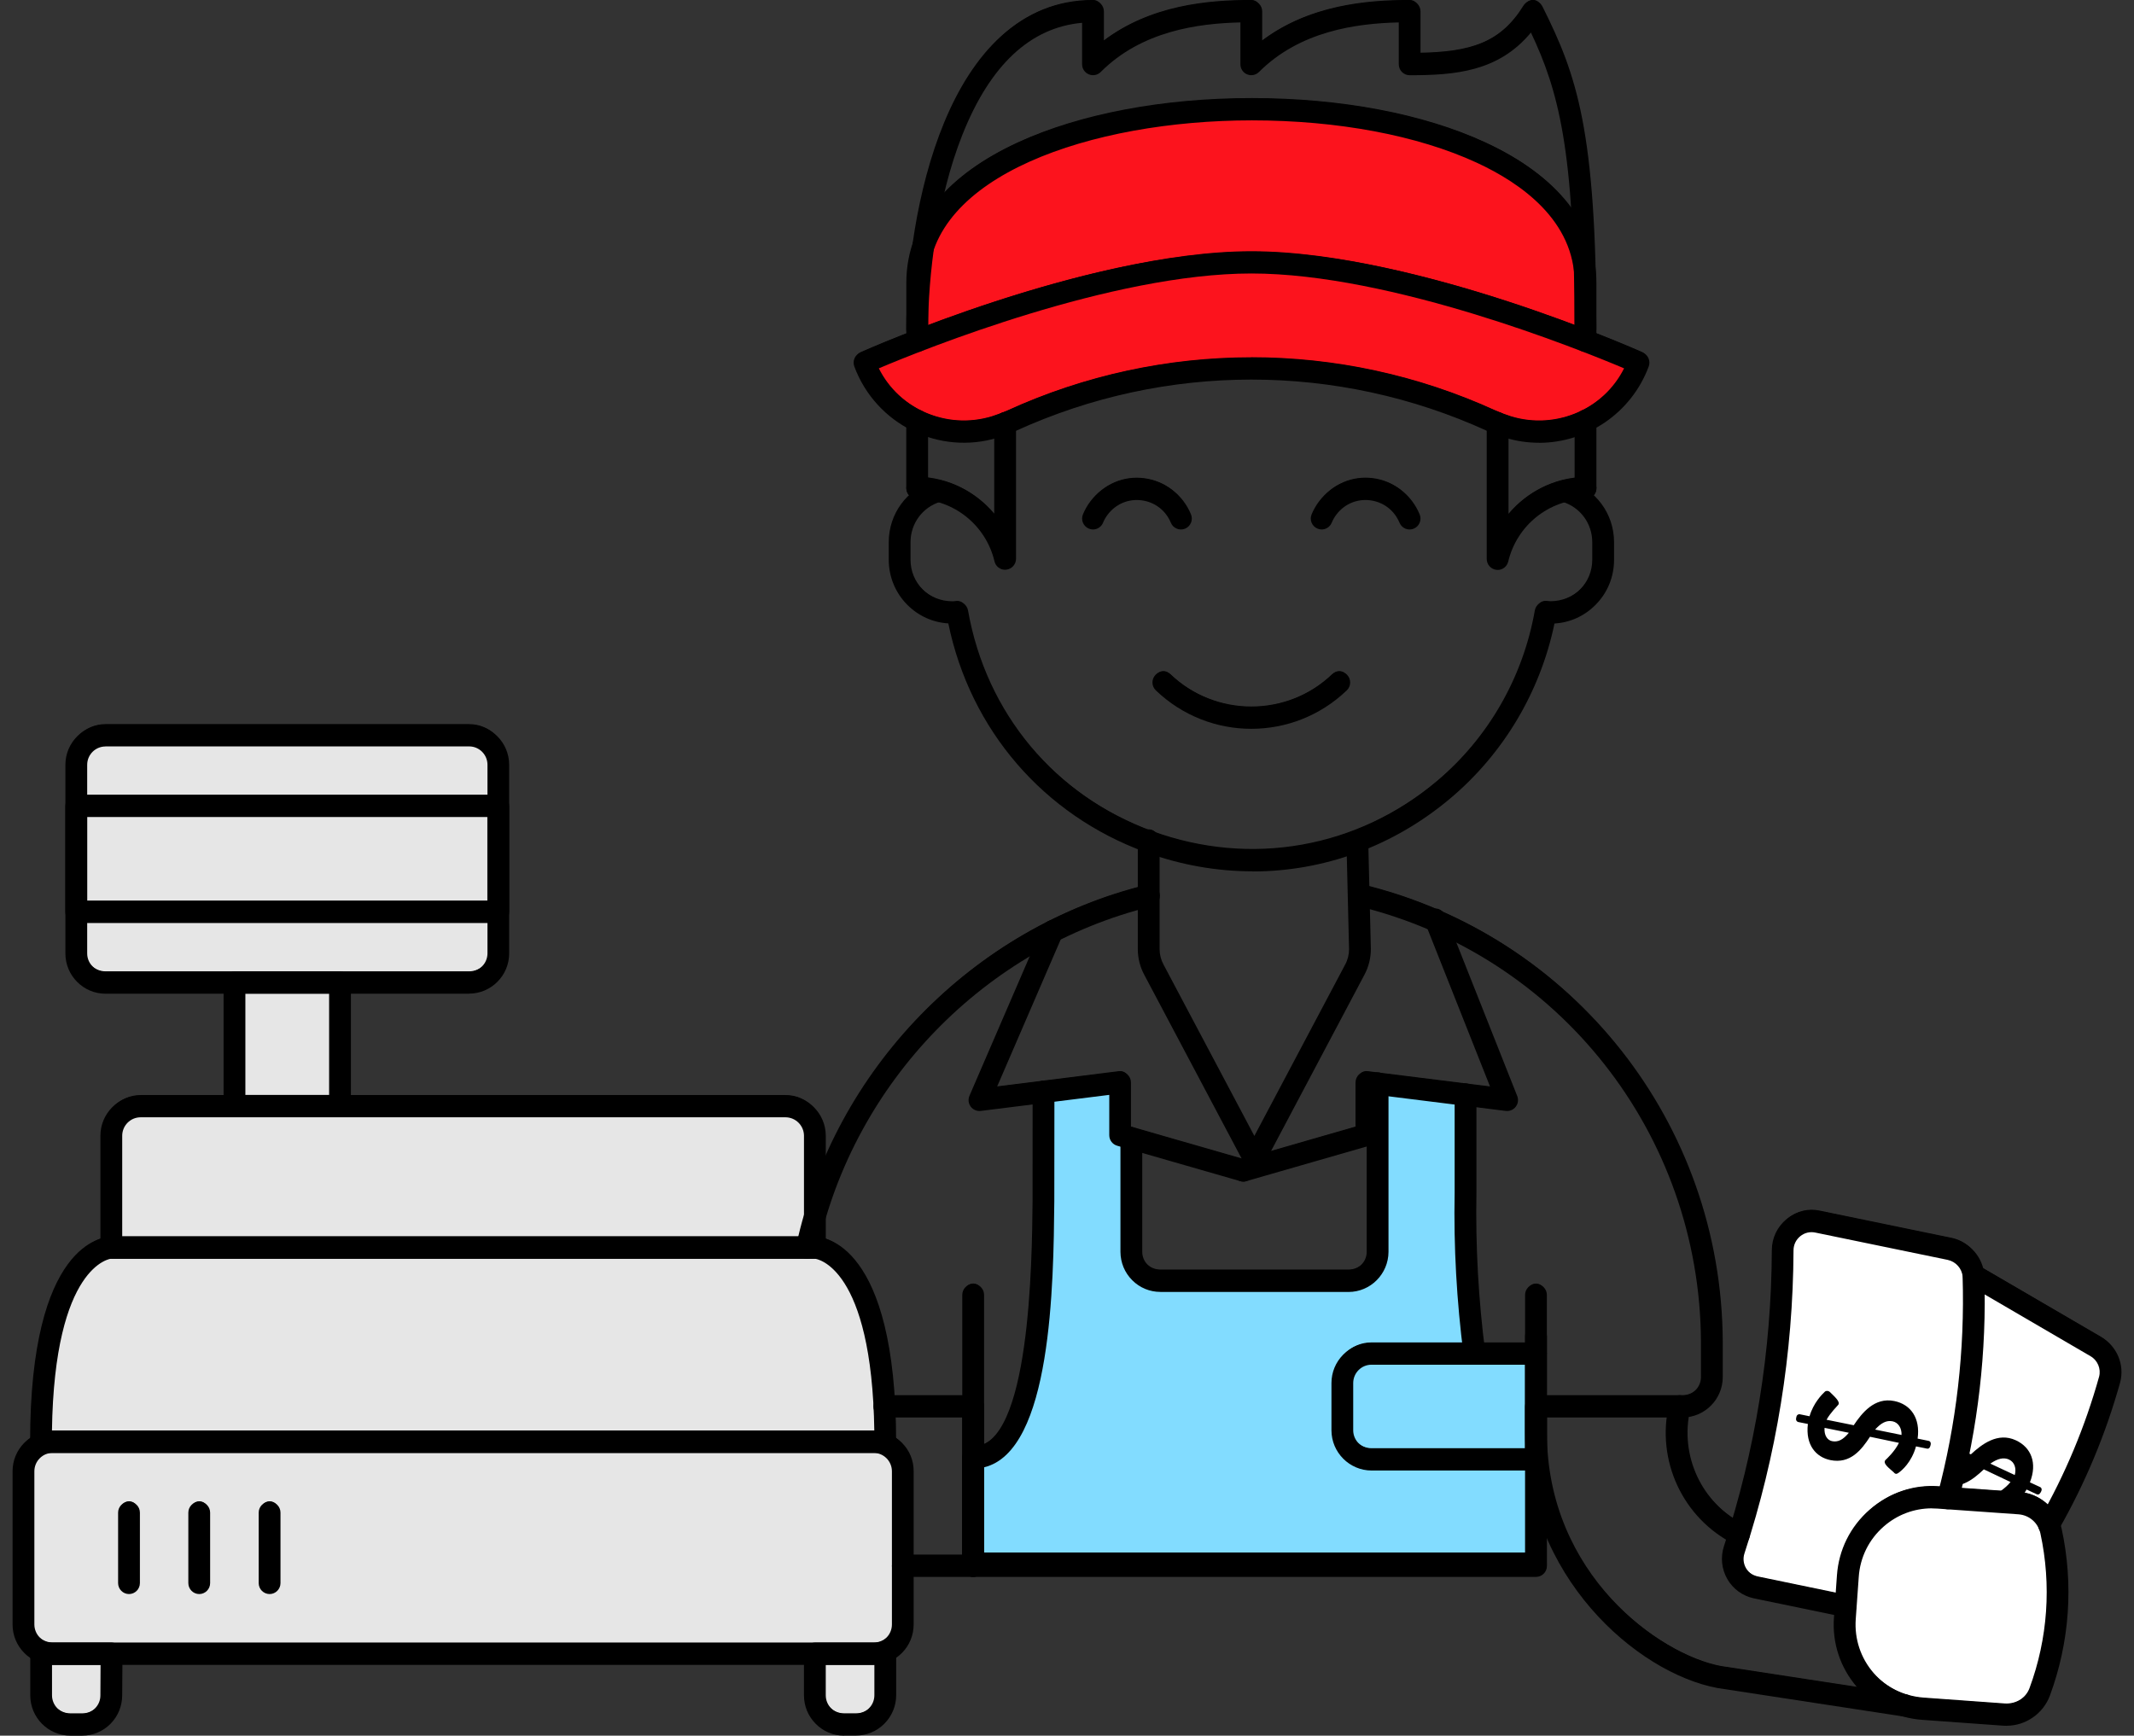<svg width="134" height="109" viewBox="0 0 134 109" fill="none" xmlns="http://www.w3.org/2000/svg">
<rect x="0" y="0" width="134" height="109" fill="#333333" stroke="none"/>
<g clip-path="url(#clip0_3103_7478)">
<path d="M99.558 21.416V17.764C99.558 3.216 57.592 3.27 57.592 17.764V21.416" fill="#FC131D"/>
<path d="M54.282 22.772C55.513 26.082 59.095 27.857 62.459 26.824C62.807 26.711 63.151 26.584 63.484 26.438C73.073 22.052 84.081 22.052 93.67 26.438C93.996 26.584 94.351 26.715 94.692 26.824C98.059 27.86 101.648 26.086 102.883 22.772C102.883 22.772 88.814 16.487 78.581 16.487C68.347 16.487 54.282 22.772 54.282 22.772Z" fill="#FC131D"/>
<path d="M122.492 93.419L124.531 80.445L131.61 84.573C132.327 84.988 132.675 85.835 132.465 86.636C131.65 89.56 130.506 92.379 129.054 95.041C128.924 95.281 128.88 95.361 128.746 95.597" fill="white"/>
<path d="M71.447 79.762L71.041 72.044L70.339 67.978L65.526 68.752V74.899C65.475 79.38 65.526 91.542 61.105 91.542V98.216H88.441L96.448 98.347V85.006L92.588 85.014L92.03 68.756L86.511 68.058L86.087 79.787L78.78 80.638" fill="#82DCFF"/>
<path d="M125.512 94.819C125.317 94.525 124.9 94.07 125.197 93.91C125.241 93.888 125.871 93.539 126.247 93.073C125.679 92.808 125.139 92.542 124.571 92.277C123.868 92.942 122.97 93.659 121.811 93.117C120.978 92.728 120.5 91.829 120.964 90.578L120.413 90.32C120.316 90.276 120.283 90.164 120.327 90.076L120.381 89.964C120.421 89.876 120.529 89.829 120.623 89.873L121.185 90.135C121.608 89.382 122.278 88.974 122.467 88.869C122.561 88.807 122.713 88.844 122.782 88.953C122.963 89.251 123.325 89.731 123.093 89.869C123.039 89.92 122.51 90.229 122.181 90.597C122.706 90.844 123.231 91.088 123.756 91.335C124.426 90.717 125.44 89.916 126.588 90.455C127.544 90.902 127.942 91.88 127.464 93.092L128.105 93.39C128.203 93.433 128.224 93.543 128.181 93.641C128.134 93.746 128.047 93.91 127.895 93.841L127.254 93.543C126.743 94.459 126.026 94.808 125.802 94.899C125.686 94.943 125.61 94.968 125.519 94.819H125.512ZM121.923 91.062C121.771 91.528 121.923 91.866 122.188 91.99C122.539 92.153 122.89 92.062 123.336 91.724L121.923 91.062ZM126.164 91.666C125.824 91.506 125.44 91.593 124.98 91.917L126.512 92.633C126.627 92.226 126.504 91.826 126.16 91.666H126.164Z" fill="black"/>
<path d="M115.89 100.872L110.266 99.708C109.195 99.482 108.557 98.373 108.898 97.329C110.886 91.259 111.914 84.908 111.943 78.518C111.943 77.354 113.011 76.488 114.145 76.736L122.452 78.449C123.259 78.623 123.861 79.307 123.926 80.136C124.074 84.843 123.531 89.549 122.318 94.099" fill="white"/>
<path d="M128.076 106.254C127.731 107.174 126.823 107.76 125.845 107.691L120.757 107.323C117.835 107.12 115.633 104.574 115.843 101.639L116.031 98.984C116.234 96.049 118.769 93.837 121.691 94.048L126.786 94.408C127.764 94.481 128.575 95.19 128.785 96.15C129.517 99.518 129.271 103.024 128.076 106.254Z" fill="white"/>
<path d="M29.455 61.718H6.623C5.613 61.718 4.791 60.892 4.791 59.878V48.032C4.791 47.017 5.613 46.191 6.623 46.191H29.455C30.466 46.191 31.288 47.013 31.288 48.032V59.878C31.288 60.892 30.466 61.718 29.455 61.718Z" fill="#E6E6E6"/>
<path d="M54.854 103.868H3.306C2.288 103.865 1.47 103.036 1.474 102.013V92.401C1.474 91.382 2.292 90.557 3.306 90.557H54.854C55.868 90.557 56.69 91.382 56.69 92.401V102.013C56.694 103.036 55.872 103.865 54.854 103.868Z" fill="#E6E6E6"/>
<path d="M6.989 106.458C6.996 107.48 6.171 108.313 5.153 108.313H4.422C3.408 108.313 2.582 107.487 2.582 106.465V103.868H7.004L6.985 106.458H6.989Z" fill="#E6E6E6"/>
<path d="M55.586 106.458C55.59 107.48 54.767 108.313 53.75 108.313H53.004C51.99 108.313 51.168 107.487 51.168 106.465V103.868H55.59V106.458H55.586Z" fill="#E6E6E6"/>
<path d="M14.727 61.718H21.354V69.472H14.727V61.718Z" fill="#E6E6E6"/>
<path d="M51.168 78.357H6.989C6.989 78.357 2.574 78.357 2.574 90.56H55.586C55.586 78.357 51.168 78.357 51.168 78.357Z" fill="#E6E6E6"/>
<path d="M51.168 71.316C51.161 70.302 50.343 69.483 49.332 69.48H8.829C7.815 69.48 6.989 70.305 6.989 71.323V78.361H51.168V71.313V71.316Z" fill="#E6E6E6"/>
<path d="M78.646 54.72C76.404 54.72 74.137 54.324 71.936 53.52C65.519 51.178 60.923 45.831 59.547 39.15C58.573 39.092 57.668 38.681 56.976 37.986C56.223 37.23 55.807 36.222 55.807 35.149V34.047C55.807 32.261 56.951 30.712 58.649 30.195C59.011 30.086 59.392 30.29 59.504 30.654C59.613 31.017 59.41 31.399 59.048 31.512C57.929 31.854 57.175 32.872 57.175 34.051V35.156C57.175 35.862 57.447 36.524 57.943 37.022C58.439 37.52 59.095 37.793 59.797 37.793C59.866 37.793 59.942 37.786 60.014 37.779C60.377 37.724 60.721 37.971 60.786 38.339C61.923 44.798 66.265 49.996 72.406 52.24C78.548 54.484 85.197 53.302 90.201 49.083C93.446 46.348 95.64 42.532 96.375 38.339C96.441 37.971 96.781 37.724 97.15 37.779C97.219 37.79 97.306 37.797 97.364 37.793C98.063 37.793 98.718 37.52 99.214 37.022C99.71 36.524 99.982 35.862 99.982 35.156V34.051C99.982 32.872 99.229 31.854 98.106 31.512C97.744 31.403 97.541 31.021 97.65 30.657C97.759 30.294 98.143 30.086 98.501 30.199C100.207 30.715 101.351 32.265 101.351 34.051V35.156C101.351 36.229 100.938 37.237 100.181 37.993C99.486 38.692 98.584 39.099 97.61 39.157C96.723 43.434 94.42 47.315 91.081 50.13C87.496 53.153 83.122 54.728 78.653 54.728L78.646 54.72Z" fill="black"/>
<path d="M82.991 33.251C82.904 33.251 82.814 33.233 82.727 33.196C82.379 33.051 82.213 32.647 82.361 32.298C82.484 32.003 82.644 31.727 82.832 31.48C83.639 30.417 84.907 29.89 86.225 30.061C87.543 30.232 88.633 31.069 89.144 32.301C89.288 32.651 89.126 33.054 88.774 33.2C88.423 33.345 88.025 33.178 87.88 32.829C87.558 32.054 86.873 31.53 86.047 31.421C85.222 31.312 84.425 31.647 83.918 32.312C83.799 32.469 83.697 32.643 83.621 32.829C83.513 33.091 83.259 33.251 82.991 33.251Z" fill="black"/>
<path d="M68.633 33.251C68.546 33.251 68.455 33.233 68.368 33.196C68.021 33.051 67.854 32.647 68.003 32.298C68.126 32.003 68.285 31.727 68.473 31.48C69.281 30.417 70.548 29.89 71.867 30.061C73.185 30.232 74.275 31.069 74.785 32.301C74.93 32.651 74.767 33.054 74.416 33.2C74.068 33.345 73.666 33.178 73.521 32.829C73.199 32.054 72.515 31.53 71.689 31.421C70.863 31.312 70.067 31.647 69.56 32.312C69.44 32.469 69.339 32.643 69.263 32.829C69.154 33.091 68.901 33.251 68.633 33.251Z" fill="black"/>
<path d="M78.574 45.77C76.415 45.77 74.261 44.966 72.577 43.355C72.305 43.093 72.294 42.66 72.555 42.383C72.816 42.111 73.25 42.1 73.522 42.362C76.354 45.075 80.793 45.075 83.625 42.362C83.897 42.1 84.331 42.111 84.592 42.383C84.853 42.656 84.842 43.093 84.57 43.355C82.89 44.966 80.732 45.77 78.577 45.77H78.574Z" fill="black"/>
<path d="M63.111 35.782C62.799 35.782 62.52 35.568 62.448 35.255C61.908 32.985 59.906 31.374 57.585 31.338C57.208 31.331 56.907 31.021 56.911 30.64C56.915 30.258 57.219 29.956 57.606 29.963C59.519 29.992 61.257 30.861 62.43 32.254V26.588C62.43 26.209 62.738 25.9 63.114 25.9C63.491 25.9 63.799 26.209 63.799 26.588V35.091C63.799 35.441 63.538 35.731 63.194 35.775C63.169 35.775 63.14 35.779 63.114 35.779L63.111 35.782Z" fill="black"/>
<path d="M99.558 21.365C99.182 21.365 98.874 21.055 98.874 20.677C98.874 9.369 97.849 5.678 96.132 2.044C94.094 4.503 91.367 4.725 88.517 4.725C88.14 4.725 87.833 4.416 87.833 4.037V1.408C85.164 1.47 81.626 1.95 79.055 4.521C78.859 4.718 78.566 4.776 78.309 4.67C78.055 4.565 77.889 4.314 77.889 4.037V1.408C75.22 1.47 71.682 1.95 69.118 4.521C68.922 4.718 68.629 4.776 68.372 4.67C68.115 4.565 67.948 4.314 67.948 4.037V1.433C64.704 1.721 62.176 4.077 60.434 8.457C58.841 12.454 58.276 17.393 58.276 20.681C58.276 21.059 57.968 21.368 57.592 21.368C57.215 21.368 56.907 21.059 56.907 20.681C56.911 13.534 59.359 0.029 68.633 0.029C69.009 0.029 69.317 0.339 69.317 0.717V2.543C72.305 0.313 75.959 0.029 78.573 0.029C78.95 0.029 79.257 0.339 79.257 0.717V2.543C82.245 0.313 85.903 0.029 88.513 0.029C88.89 0.029 89.198 0.339 89.198 0.717V3.346C92.294 3.281 94.192 2.721 95.662 0.353C95.792 0.146 96.024 0.026 96.266 0.029C96.509 0.037 96.734 0.178 96.846 0.393L96.9 0.499C98.982 4.685 100.239 8.122 100.239 20.677C100.239 21.055 99.931 21.365 99.555 21.365H99.558Z" fill="black"/>
<path d="M94.04 35.789C94.014 35.789 93.986 35.789 93.96 35.785C93.616 35.745 93.356 35.451 93.356 35.102V26.591C93.356 26.212 93.663 25.903 94.04 25.903C94.416 25.903 94.724 26.212 94.724 26.591V32.265C95.898 30.872 97.639 30.002 99.551 29.973C99.928 29.966 100.239 30.271 100.247 30.65C100.254 31.028 99.95 31.341 99.573 31.348C97.248 31.384 95.249 32.996 94.706 35.265C94.63 35.578 94.355 35.793 94.04 35.793V35.789Z" fill="black"/>
<path d="M99.558 22.103C99.182 22.103 98.874 21.794 98.874 21.416V17.764C98.874 13.873 95.532 11.512 92.729 10.217C89.021 8.504 84.005 7.559 78.61 7.559C68.506 7.559 58.28 11.065 58.28 17.764V21.416C58.28 21.794 57.972 22.103 57.596 22.103C57.219 22.103 56.911 21.794 56.911 21.416V17.764C56.911 9.81 68.159 6.188 78.61 6.188C84.197 6.188 89.415 7.177 93.301 8.97C97.842 11.069 100.243 14.109 100.243 17.764V21.416C100.243 21.794 99.935 22.103 99.558 22.103Z" fill="black"/>
<path d="M96.636 27.806C95.927 27.806 95.202 27.701 94.493 27.482C94.123 27.366 93.747 27.224 93.395 27.068C83.977 22.762 73.182 22.762 63.77 27.068C63.404 27.228 63.038 27.366 62.669 27.482C58.961 28.621 54.999 26.657 53.645 23.016C53.518 22.674 53.678 22.296 54.007 22.147C54.587 21.889 68.322 15.804 78.585 15.804C88.847 15.804 102.586 21.889 103.165 22.147C103.495 22.296 103.654 22.674 103.528 23.016C102.43 25.962 99.631 27.806 96.64 27.81L96.636 27.806ZM78.574 22.46C83.821 22.46 89.064 23.576 93.953 25.813C94.25 25.944 94.579 26.068 94.898 26.169C97.697 27.031 100.689 25.707 101.981 23.132C99.157 21.939 87.344 17.175 78.581 17.175C69.817 17.175 58.005 21.936 55.184 23.132C56.473 25.704 59.461 27.028 62.26 26.169C62.579 26.068 62.901 25.948 63.212 25.809C68.09 23.58 73.334 22.463 78.574 22.463V22.46Z" fill="black"/>
<path d="M57.592 31.337C57.215 31.337 56.907 31.028 56.907 30.65V26.434C56.907 26.056 57.215 25.747 57.592 25.747C57.968 25.747 58.276 26.056 58.276 26.434V30.65C58.276 31.028 57.968 31.337 57.592 31.337Z" fill="black"/>
<path d="M99.558 31.338C99.182 31.338 98.874 31.029 98.874 30.651V26.432C98.874 26.053 99.182 25.744 99.558 25.744C99.935 25.744 100.243 26.053 100.243 26.432V30.651C100.243 31.029 99.935 31.338 99.558 31.338Z" fill="black"/>
<path d="M128.658 96.442C128.543 96.442 128.427 96.413 128.318 96.351C127.992 96.162 127.876 95.743 128.065 95.412C129.676 92.597 130.936 89.582 131.809 86.454C131.939 85.963 131.718 85.429 131.269 85.17L123.596 80.693C123.27 80.504 123.158 80.082 123.35 79.755C123.538 79.427 123.958 79.315 124.284 79.507L131.957 83.981C132.935 84.548 133.42 85.712 133.131 86.814C132.225 90.062 130.922 93.183 129.252 96.096C129.126 96.318 128.894 96.442 128.658 96.442Z" fill="black"/>
<path d="M109.198 97.046C109.093 97.046 108.988 97.02 108.891 96.973C105.657 95.336 103.976 91.717 104.806 88.175C104.893 87.807 105.255 87.575 105.628 87.662C105.997 87.749 106.222 88.12 106.138 88.487C105.454 91.408 106.841 94.394 109.506 95.743C109.843 95.915 109.977 96.329 109.81 96.667C109.691 96.907 109.448 97.046 109.198 97.046Z" fill="black"/>
<path d="M119.623 107.804C119.591 107.804 119.555 107.804 119.518 107.797L107.851 106.011C102.77 105.065 95.767 98.973 95.767 89.978V83.908C95.767 83.53 96.074 83.221 96.451 83.221C96.828 83.221 97.135 83.53 97.135 83.908V89.978C97.135 98.911 104.266 103.945 108.082 104.658L119.728 106.44C120.101 106.498 120.358 106.847 120.301 107.222C120.25 107.564 119.956 107.804 119.627 107.804H119.623Z" fill="black"/>
<path d="M96.448 99.031H61.104C60.728 99.031 60.42 98.722 60.42 98.344V88.331C60.42 87.953 60.728 87.644 61.104 87.644C61.481 87.644 61.789 87.953 61.789 88.331V97.657H95.763V88.331C95.763 87.953 96.071 87.644 96.448 87.644H105.653C106.287 87.644 106.804 87.124 106.808 86.487V84.258C106.746 71.208 97.878 59.958 85.243 56.9C84.878 56.812 84.65 56.441 84.74 56.07C84.827 55.703 85.2 55.477 85.566 55.565C98.812 58.769 108.112 70.568 108.177 84.254V86.491C108.17 87.884 107.04 89.015 105.656 89.019H97.136V98.344C97.136 98.722 96.828 99.031 96.451 99.031H96.448Z" fill="black"/>
<path d="M50.668 79.045C50.621 79.045 50.57 79.041 50.52 79.031C50.15 78.951 49.918 78.583 49.998 78.212C52.406 67.152 61.036 58.274 71.986 55.59C72.352 55.498 72.721 55.724 72.812 56.095C72.902 56.466 72.678 56.833 72.308 56.924C61.861 59.485 53.63 67.956 51.334 78.507C51.266 78.827 50.983 79.049 50.668 79.049V79.045Z" fill="black"/>
<path d="M96.448 85.69C96.072 85.69 95.764 85.381 95.764 85.003V81.322C95.764 80.944 96.072 80.635 96.448 80.635C96.825 80.635 97.132 80.944 97.132 81.322V85.003C97.132 85.381 96.825 85.69 96.448 85.69Z" fill="black"/>
<path d="M72.862 81.133C72.2 81.133 71.57 80.875 71.099 80.402C70.621 79.926 70.36 79.293 70.356 78.616V71.502C70.356 71.124 70.664 70.815 71.041 70.815C71.418 70.815 71.725 71.124 71.725 71.502V78.616C71.725 78.922 71.845 79.209 72.062 79.427C72.279 79.642 72.562 79.762 72.866 79.762H84.671C85.305 79.762 85.819 79.249 85.819 78.616V68.061C85.819 67.683 86.127 67.374 86.504 67.374C86.88 67.374 87.188 67.683 87.188 68.061V78.62C87.181 80.009 86.055 81.137 84.675 81.137H72.862V81.133Z" fill="black"/>
<path d="M92.584 85.697C92.247 85.697 91.95 85.446 91.906 85.101C91.468 81.729 91.276 78.292 91.341 74.888V68.756C91.341 68.377 91.649 68.068 92.026 68.068C92.403 68.068 92.71 68.377 92.71 68.756V74.903C92.649 78.252 92.834 81.62 93.264 84.926C93.315 85.301 93.051 85.646 92.674 85.697C92.645 85.701 92.613 85.705 92.584 85.705V85.697Z" fill="black"/>
<path d="M96.448 98.904H61.104C60.728 98.904 60.42 98.595 60.42 98.217V91.543C60.42 91.164 60.728 90.855 61.104 90.855C64.686 90.855 64.802 79.238 64.838 75.419V74.888L64.841 68.578C64.841 68.2 65.149 67.891 65.526 67.891C65.903 67.891 66.21 68.2 66.21 68.578L66.203 75.434C66.152 80.62 66.047 91.142 61.785 92.15V97.529H96.444C96.821 97.529 97.128 97.838 97.128 98.217C97.128 98.595 96.821 98.904 96.444 98.904H96.448Z" fill="black"/>
<path d="M78.07 74.204C78.008 74.204 77.943 74.197 77.882 74.178L70.15 71.953C69.857 71.869 69.654 71.6 69.654 71.294V68.759L61.586 69.767C61.34 69.796 61.101 69.694 60.956 69.498C60.807 69.301 60.779 69.039 60.876 68.814L65.45 58.226C65.602 57.877 66.004 57.721 66.348 57.87C66.696 58.023 66.855 58.426 66.703 58.772L62.604 68.257L70.248 67.301C70.447 67.275 70.639 67.337 70.784 67.468C70.933 67.599 71.016 67.784 71.016 67.985V70.778L78.251 72.862C78.613 72.967 78.823 73.346 78.718 73.709C78.631 74.011 78.36 74.208 78.063 74.208L78.07 74.204Z" fill="black"/>
<path d="M78.07 74.204C77.773 74.204 77.498 74.008 77.415 73.706C77.31 73.342 77.52 72.96 77.882 72.859L85.117 70.775V67.981C85.117 67.785 85.2 67.596 85.349 67.465C85.497 67.334 85.689 67.276 85.885 67.297L93.573 68.258L89.517 58.03C89.376 57.677 89.549 57.277 89.901 57.139C90.248 57.001 90.65 57.168 90.788 57.525L95.271 68.832C95.362 69.058 95.325 69.312 95.177 69.505C95.028 69.698 94.793 69.796 94.55 69.767L86.482 68.76V71.295C86.482 71.6 86.28 71.869 85.986 71.953L78.255 74.179C78.193 74.197 78.128 74.204 78.067 74.204H78.07Z" fill="black"/>
<path d="M61.108 89.018C60.732 89.018 60.424 88.709 60.424 88.331V81.318C60.424 80.94 60.732 80.631 61.108 80.631C61.485 80.631 61.793 80.94 61.793 81.318V88.331C61.793 88.709 61.485 89.018 61.108 89.018Z" fill="black"/>
<path d="M78.765 73.488C78.511 73.488 78.28 73.35 78.16 73.124L71.856 61.227C71.591 60.74 71.45 60.183 71.446 59.623V52.793C71.446 52.415 71.754 52.105 72.131 52.105C72.507 52.105 72.815 52.415 72.815 52.793V59.616C72.815 59.947 72.902 60.282 73.061 60.576L78.765 71.338L84.465 60.58C84.628 60.282 84.711 59.947 84.711 59.612L84.548 52.895C84.541 52.517 84.838 52.2 85.214 52.193C85.591 52.182 85.906 52.484 85.917 52.862L86.08 59.598C86.08 60.18 85.935 60.736 85.671 61.227L79.37 73.121C79.25 73.346 79.018 73.484 78.765 73.484V73.488Z" fill="black"/>
<path d="M61.108 99.031C60.731 99.031 60.423 98.722 60.423 98.344V89.018H55.531C55.154 89.018 54.847 88.709 54.847 88.331C54.847 87.953 55.154 87.644 55.531 87.644H61.104C61.481 87.644 61.789 87.953 61.789 88.331V98.344C61.789 98.722 61.481 99.031 61.104 99.031H61.108Z" fill="black"/>
<path d="M96.447 92.35H86.127C84.74 92.35 83.606 91.215 83.606 89.822V86.862C83.606 86.185 83.867 85.549 84.345 85.072C84.82 84.596 85.453 84.334 86.123 84.334H96.447C96.824 84.334 97.132 84.643 97.132 85.021V91.67C97.132 92.048 96.824 92.357 96.447 92.357V92.35ZM86.123 85.705C85.815 85.705 85.526 85.825 85.308 86.043C85.091 86.262 84.972 86.553 84.972 86.862V89.822C84.972 90.459 85.49 90.979 86.123 90.979H95.759V85.705H86.12H86.123Z" fill="black"/>
<path d="M115.89 101.556C115.843 101.556 115.796 101.552 115.752 101.541L110.128 100.377C109.426 100.228 108.818 99.788 108.463 99.166C108.104 98.544 108.028 97.795 108.249 97.111C110.219 91.099 111.233 84.84 111.258 78.511C111.258 77.751 111.599 77.038 112.189 76.558C112.779 76.078 113.547 75.896 114.289 76.06L122.585 77.773C123.686 78.009 124.516 78.959 124.603 80.079C124.755 84.891 124.204 89.655 122.973 94.274C122.875 94.642 122.502 94.856 122.136 94.762C121.771 94.663 121.557 94.285 121.651 93.921C122.85 89.433 123.382 84.803 123.237 80.159C123.197 79.671 122.814 79.231 122.303 79.122L114.003 77.409C113.659 77.333 113.311 77.416 113.044 77.635C112.776 77.853 112.62 78.173 112.62 78.522C112.591 85 111.555 91.397 109.542 97.548C109.437 97.864 109.473 98.199 109.64 98.486C109.806 98.773 110.074 98.97 110.4 99.039L116.02 100.203C116.39 100.279 116.629 100.643 116.552 101.014C116.487 101.338 116.201 101.563 115.883 101.563L115.89 101.556Z" fill="black"/>
<path d="M125.997 108.382C125.928 108.382 125.863 108.382 125.794 108.375L120.706 108.008C119.113 107.895 117.657 107.167 116.607 105.953C115.557 104.738 115.043 103.188 115.159 101.588L115.347 98.933C115.459 97.333 116.183 95.871 117.393 94.816C118.602 93.761 120.141 93.248 121.738 93.361L126.834 93.721C128.123 93.816 129.176 94.732 129.455 95.998C130.216 99.504 129.959 103.13 128.717 106.491C128.293 107.626 127.192 108.379 125.997 108.379V108.382ZM121.308 94.725C120.196 94.725 119.138 95.121 118.291 95.86C117.36 96.671 116.799 97.798 116.716 99.035L116.527 101.69C116.441 102.927 116.835 104.12 117.643 105.058C118.45 105.993 119.577 106.556 120.804 106.644L125.896 107.011C126.569 107.058 127.199 106.651 127.438 106.018C128.59 102.905 128.825 99.544 128.123 96.3C127.978 95.63 127.42 95.147 126.739 95.1L121.648 94.74C121.536 94.732 121.423 94.729 121.311 94.729L121.308 94.725Z" fill="black"/>
<path d="M29.455 62.406H6.623C5.236 62.406 4.106 61.271 4.106 59.878V48.032C4.106 46.639 5.236 45.504 6.623 45.504H29.455C30.842 45.504 31.972 46.639 31.972 48.028V59.874C31.972 61.267 30.842 62.398 29.455 62.402V62.406ZM6.623 46.879C5.989 46.879 5.475 47.395 5.475 48.032V59.878C5.475 60.514 5.993 61.031 6.627 61.031H29.459C30.093 61.031 30.607 60.511 30.61 59.874V48.028C30.61 47.392 30.093 46.875 29.462 46.875H6.623V46.879Z" fill="black"/>
<path d="M54.854 104.556H3.306C1.912 104.552 0.785 103.41 0.789 102.013V92.401C0.789 91.724 1.05 91.091 1.524 90.611C1.999 90.131 2.632 89.869 3.306 89.869H54.858C55.528 89.869 56.161 90.131 56.636 90.608C57.114 91.088 57.375 91.72 57.371 92.397V102.01C57.371 102.686 57.114 103.323 56.639 103.803C56.165 104.283 55.531 104.548 54.854 104.548V104.556ZM3.306 91.244C2.998 91.244 2.708 91.364 2.495 91.582C2.277 91.8 2.158 92.091 2.158 92.401V102.013C2.158 102.657 2.672 103.177 3.309 103.181H54.854C55.162 103.181 55.452 103.057 55.669 102.839C55.886 102.621 56.006 102.326 56.006 102.017V92.401C56.006 92.091 55.886 91.8 55.669 91.582C55.452 91.364 55.166 91.244 54.858 91.244H3.306Z" fill="black"/>
<path d="M5.156 109H4.421C3.03 109 1.9 107.866 1.9 106.469V103.872C1.9 103.494 2.208 103.185 2.585 103.185H7.006C7.187 103.185 7.361 103.257 7.492 103.388C7.618 103.519 7.691 103.694 7.691 103.876L7.673 106.458C7.673 107.134 7.416 107.771 6.941 108.255C6.463 108.735 5.829 109 5.156 109ZM3.266 104.556V106.465C3.266 107.105 3.783 107.625 4.421 107.625H5.156C5.464 107.625 5.753 107.505 5.971 107.284C6.188 107.065 6.307 106.771 6.304 106.462V106.454L6.315 104.559H3.266V104.556Z" fill="black"/>
<path d="M53.004 109C52.33 109 51.697 108.738 51.222 108.258C50.744 107.778 50.483 107.141 50.483 106.465V103.868C50.483 103.49 50.791 103.181 51.168 103.181H55.589C55.77 103.181 55.944 103.253 56.075 103.381C56.201 103.512 56.274 103.686 56.274 103.868V106.454C56.274 107.131 56.009 107.767 55.535 108.247C55.057 108.727 54.423 108.993 53.75 108.993H53.004V109ZM51.852 104.555V106.465C51.852 106.774 51.972 107.065 52.189 107.283C52.406 107.502 52.696 107.622 53.004 107.622H53.75C54.058 107.622 54.347 107.502 54.568 107.28C54.789 107.058 54.905 106.767 54.905 106.458V104.555H51.852Z" fill="black"/>
<path d="M21.35 70.16H14.723C14.347 70.16 14.039 69.851 14.039 69.473V61.719C14.039 61.34 14.347 61.031 14.723 61.031H21.35C21.727 61.031 22.035 61.34 22.035 61.719V69.473C22.035 69.851 21.727 70.16 21.35 70.16ZM15.408 68.785H20.666V62.402H15.408V68.785Z" fill="black"/>
<path d="M31.287 57.965H4.787C4.41 57.965 4.103 57.655 4.103 57.277V50.625C4.103 50.247 4.41 49.938 4.787 49.938H31.287C31.664 49.938 31.972 50.247 31.972 50.625V57.277C31.972 57.655 31.664 57.965 31.287 57.965ZM5.471 56.59H30.603V51.309H5.471V56.59Z" fill="black"/>
<path d="M8.1 100.108C7.724 100.108 7.416 99.799 7.416 99.42V94.994C7.416 94.616 7.724 94.307 8.1 94.307C8.477 94.307 8.785 94.616 8.785 94.994V99.42C8.785 99.799 8.477 100.108 8.1 100.108Z" fill="black"/>
<path d="M12.511 100.108C12.134 100.108 11.826 99.799 11.826 99.42V94.994C11.826 94.616 12.134 94.307 12.511 94.307C12.887 94.307 13.195 94.616 13.195 94.994V99.42C13.195 99.799 12.887 100.108 12.511 100.108Z" fill="black"/>
<path d="M16.929 100.108C16.552 100.108 16.244 99.799 16.244 99.42V94.994C16.244 94.616 16.552 94.307 16.929 94.307C17.305 94.307 17.613 94.616 17.613 94.994V99.42C17.613 99.799 17.305 100.108 16.929 100.108Z" fill="black"/>
<path d="M55.585 91.244H2.574C2.197 91.244 1.89 90.935 1.89 90.557C1.89 78.031 6.467 77.667 6.988 77.667H51.167C51.689 77.667 56.27 78.027 56.27 90.557C56.27 90.935 55.962 91.244 55.585 91.244ZM3.266 89.873H54.901C54.752 79.533 51.294 79.06 51.157 79.046H6.988C6.97 79.046 3.411 79.376 3.262 89.873H3.266Z" fill="black"/>
<path d="M51.168 79.052H6.989C6.612 79.052 6.305 78.743 6.305 78.365V71.327C6.305 69.931 7.438 68.796 8.829 68.796H49.332C50.712 68.796 51.845 69.927 51.853 71.313V78.365C51.853 78.743 51.545 79.052 51.168 79.052ZM7.674 77.678H50.484V71.32C50.48 70.687 49.962 70.171 49.329 70.167H8.829C8.191 70.167 7.674 70.687 7.674 71.327V77.678Z" fill="black"/>
<path d="M61.108 99.031H56.69C56.314 99.031 56.006 98.722 56.006 98.344C56.006 97.965 56.314 97.656 56.69 97.656H61.108C61.485 97.656 61.793 97.965 61.793 98.344C61.793 98.722 61.485 99.031 61.108 99.031Z" fill="black"/>
<path d="M118.932 92.478C118.675 92.237 118.161 91.896 118.414 91.67C118.451 91.637 118.983 91.15 119.24 90.612C118.624 90.488 118.038 90.357 117.422 90.23C116.893 91.045 116.187 91.95 114.938 91.696C114.036 91.514 113.363 90.75 113.522 89.426L112.924 89.306C112.819 89.284 112.762 89.182 112.78 89.088L112.805 88.964C112.823 88.87 112.917 88.797 113.022 88.819L113.627 88.942C113.866 88.109 114.42 87.557 114.576 87.411C114.652 87.328 114.808 87.331 114.902 87.418C115.148 87.666 115.611 88.048 115.416 88.237C115.372 88.299 114.934 88.724 114.695 89.161L116.401 89.506C116.908 88.746 117.705 87.731 118.947 87.986C119.979 88.197 120.594 89.055 120.413 90.346L121.105 90.488C121.21 90.51 121.257 90.608 121.235 90.714C121.214 90.826 121.166 91.008 121.003 90.975L120.312 90.834C120.029 91.845 119.414 92.354 119.218 92.492C119.117 92.561 119.048 92.605 118.925 92.481L118.932 92.478ZM114.569 89.666C114.529 90.153 114.757 90.448 115.039 90.506C115.42 90.583 115.738 90.412 116.093 89.979L114.569 89.67V89.666ZM118.834 89.259C118.465 89.182 118.114 89.361 117.744 89.779L119.403 90.117C119.421 89.695 119.207 89.335 118.838 89.259H118.834Z" fill="black"/>
<path d="M78.65 54.408C76.426 54.408 74.174 54.015 71.987 53.215C65.581 50.876 61.007 45.522 59.667 38.845C58.69 38.812 57.773 38.415 57.078 37.717C56.35 36.986 55.948 36.015 55.948 34.982V33.88C55.948 32.156 57.053 30.665 58.693 30.163C58.983 30.076 59.283 30.239 59.37 30.527C59.457 30.814 59.294 31.119 59.008 31.207C57.828 31.567 57.035 32.64 57.035 33.88V34.986C57.035 35.728 57.321 36.426 57.846 36.95C58.367 37.473 59.062 37.761 59.798 37.761C59.877 37.764 59.957 37.754 60.033 37.743C60.323 37.699 60.594 37.899 60.645 38.186C61.789 44.697 66.167 49.934 72.356 52.193C78.545 54.451 85.248 53.262 90.288 49.01C93.558 46.253 95.771 42.409 96.513 38.183C96.564 37.892 96.839 37.695 97.129 37.739C97.205 37.75 97.285 37.754 97.361 37.757C98.096 37.757 98.791 37.47 99.313 36.946C99.834 36.422 100.124 35.724 100.124 34.982V33.876C100.124 32.636 99.327 31.563 98.147 31.203C97.861 31.116 97.698 30.81 97.784 30.523C97.871 30.236 98.175 30.072 98.462 30.159C100.106 30.657 101.21 32.152 101.214 33.876V34.982C101.214 36.015 100.815 36.99 100.084 37.721C99.389 38.419 98.476 38.816 97.498 38.848C96.633 43.136 94.337 47.028 90.991 49.85C87.431 52.851 83.089 54.411 78.65 54.411V54.408Z" fill="black"/>
<path d="M88.517 32.938C88.303 32.938 88.101 32.81 88.014 32.603C87.673 31.781 86.946 31.225 86.069 31.112C85.189 30.995 84.346 31.352 83.81 32.058C83.683 32.225 83.578 32.41 83.495 32.603C83.379 32.88 83.064 33.014 82.785 32.898C82.51 32.781 82.379 32.461 82.491 32.185C82.607 31.905 82.759 31.639 82.944 31.396C83.719 30.377 84.939 29.864 86.207 30.028C87.474 30.192 88.524 30.999 89.017 32.181C89.133 32.458 89.002 32.778 88.724 32.894C88.655 32.923 88.586 32.938 88.514 32.938H88.517Z" fill="black"/>
<path d="M74.159 32.938C73.945 32.938 73.742 32.811 73.655 32.604C73.315 31.782 72.587 31.225 71.711 31.112C70.835 30.996 69.987 31.352 69.451 32.058C69.324 32.225 69.219 32.411 69.136 32.604C69.02 32.88 68.705 33.015 68.426 32.898C68.151 32.782 68.021 32.462 68.133 32.185C68.249 31.902 68.405 31.636 68.586 31.396C69.361 30.378 70.581 29.865 71.848 30.032C73.116 30.196 74.166 31.003 74.659 32.189C74.774 32.465 74.644 32.785 74.365 32.902C74.296 32.931 74.228 32.946 74.155 32.946L74.159 32.938Z" fill="black"/>
<path d="M78.577 45.46C76.455 45.46 74.333 44.667 72.678 43.085C72.461 42.878 72.453 42.532 72.66 42.314C72.866 42.096 73.21 42.089 73.427 42.296C76.314 45.06 80.837 45.06 83.723 42.296C83.94 42.089 84.284 42.096 84.49 42.314C84.697 42.532 84.689 42.878 84.472 43.085C82.817 44.671 80.695 45.46 78.573 45.46H78.577Z" fill="black"/>
<path d="M63.114 35.469C62.864 35.469 62.647 35.298 62.585 35.051C62.027 32.719 59.974 31.064 57.588 31.028C57.287 31.024 57.048 30.777 57.052 30.475C57.055 30.173 57.291 29.941 57.602 29.937C59.612 29.97 61.426 30.948 62.571 32.494V26.424C62.571 26.122 62.813 25.878 63.114 25.878C63.414 25.878 63.657 26.122 63.657 26.424V34.927C63.657 35.203 63.45 35.436 63.179 35.469C63.157 35.469 63.136 35.473 63.114 35.473V35.469Z" fill="black"/>
<path d="M99.562 21.056C99.261 21.056 99.019 20.812 99.019 20.51C99.019 8.962 97.95 5.336 96.165 1.612C94.148 4.183 91.396 4.416 88.517 4.416C88.216 4.416 87.974 4.172 87.974 3.87V1.095C85.265 1.142 81.608 1.601 78.957 4.252C78.801 4.409 78.566 4.452 78.367 4.369C78.164 4.285 78.034 4.085 78.034 3.863V1.095C75.325 1.142 71.667 1.601 69.024 4.252C68.868 4.409 68.636 4.456 68.434 4.369C68.231 4.285 68.097 4.085 68.097 3.863V1.11C64.722 1.339 62.104 3.732 60.311 8.231C58.298 13.283 58.142 18.906 58.142 20.506C58.142 20.808 57.899 21.052 57.599 21.052C57.298 21.052 57.056 20.808 57.056 20.506C57.056 13.414 59.478 -0.003 68.64 -0.003C68.941 -0.003 69.183 0.24 69.183 0.542V2.652C72.178 0.291 75.919 -0.003 78.577 -0.003C78.877 -0.003 79.12 0.24 79.12 0.542V2.656C82.118 0.295 85.863 -0.003 88.521 -0.003C88.821 -0.003 89.064 0.24 89.064 0.542V3.314C92.294 3.263 94.264 2.71 95.788 0.251C95.89 0.084 96.078 -0.007 96.27 -0.007C96.466 0 96.639 0.11 96.73 0.284L96.784 0.39C98.856 4.554 100.109 7.977 100.109 20.503C100.109 20.805 99.866 21.048 99.565 21.048L99.562 21.056Z" fill="black"/>
<path d="M94.039 35.48C94.018 35.48 93.996 35.48 93.974 35.476C93.699 35.444 93.496 35.211 93.496 34.934V26.424C93.496 26.122 93.739 25.878 94.039 25.878C94.34 25.878 94.582 26.122 94.582 26.424V32.505C95.727 30.959 97.541 29.981 99.551 29.948H99.558C99.855 29.948 100.098 30.188 100.101 30.486C100.105 30.788 99.866 31.035 99.565 31.039C97.179 31.075 95.122 32.73 94.564 35.062C94.506 35.309 94.285 35.48 94.036 35.48H94.039Z" fill="black"/>
<path d="M99.562 21.79C99.262 21.79 99.019 21.547 99.019 21.245V17.593C99.019 13.629 95.633 11.232 92.791 9.919C89.064 8.199 84.027 7.249 78.61 7.249C68.438 7.249 58.139 10.803 58.139 17.593V21.245C58.139 21.547 57.897 21.79 57.596 21.79C57.295 21.79 57.053 21.547 57.053 21.245V17.593C57.053 14.003 59.432 11.006 63.937 8.933C67.819 7.144 73.03 6.158 78.61 6.158C84.19 6.158 89.376 7.14 93.243 8.93C97.734 11.003 100.106 14 100.106 17.597V21.248C100.106 21.55 99.863 21.794 99.562 21.794V21.79Z" fill="black"/>
<path d="M96.64 27.493C95.941 27.493 95.235 27.392 94.536 27.177C94.17 27.061 93.797 26.919 93.453 26.77C83.998 22.445 73.16 22.445 63.712 26.77C63.353 26.926 62.991 27.064 62.625 27.181C58.99 28.294 55.104 26.369 53.775 22.798C53.674 22.529 53.8 22.227 54.065 22.107C54.101 22.092 57.661 20.506 62.43 18.946C66.844 17.502 73.228 15.778 78.584 15.778C83.94 15.778 90.328 17.502 94.742 18.946C99.511 20.506 103.071 22.092 103.107 22.107C103.368 22.223 103.495 22.525 103.397 22.798C102.321 25.686 99.573 27.497 96.643 27.497L96.64 27.493ZM78.577 22.434C83.802 22.434 89.028 23.547 93.898 25.773C94.203 25.908 94.536 26.035 94.858 26.137C97.773 27.035 100.891 25.617 102.177 22.892C99.613 21.801 87.521 16.869 78.584 16.869C69.647 16.869 57.559 21.801 54.995 22.892C56.277 25.617 59.388 27.032 62.303 26.137C62.625 26.035 62.955 25.911 63.27 25.773C68.133 23.551 73.355 22.438 78.577 22.438V22.434Z" fill="black"/>
<path d="M57.596 31.028C57.295 31.028 57.053 30.785 57.053 30.483V26.267C57.053 25.965 57.295 25.722 57.596 25.722C57.897 25.722 58.139 25.965 58.139 26.267V30.483C58.139 30.785 57.897 31.028 57.596 31.028Z" fill="black"/>
<path d="M99.562 31.029C99.261 31.029 99.019 30.785 99.019 30.483V26.264C99.019 25.962 99.261 25.719 99.562 25.719C99.862 25.719 100.105 25.962 100.105 26.264V30.483C100.105 30.785 99.862 31.029 99.562 31.029Z" fill="black"/>
<path d="M128.663 96.132C128.572 96.132 128.478 96.111 128.391 96.06C128.13 95.91 128.04 95.576 128.192 95.314C129.81 92.488 131.074 89.462 131.947 86.323C132.092 85.767 131.846 85.17 131.342 84.879L123.669 80.402C123.408 80.249 123.321 79.918 123.473 79.656C123.625 79.394 123.959 79.307 124.216 79.46L131.889 83.934C132.812 84.468 133.269 85.57 132.997 86.607C132.095 89.84 130.795 92.95 129.133 95.856C129.032 96.031 128.851 96.129 128.663 96.129V96.132Z" fill="black"/>
<path d="M109.202 96.737C109.118 96.737 109.035 96.718 108.959 96.678C105.783 95.071 104.132 91.517 104.947 88.04C105.015 87.746 105.305 87.564 105.598 87.633C105.892 87.702 106.073 87.996 106.004 88.287C105.305 91.273 106.721 94.321 109.448 95.704C109.716 95.838 109.824 96.165 109.687 96.435C109.593 96.624 109.401 96.733 109.202 96.733V96.737Z" fill="black"/>
<path d="M119.624 107.491C119.595 107.491 119.569 107.491 119.54 107.484L107.873 105.698C102.846 104.763 95.908 98.722 95.908 89.807V83.737C95.908 83.435 96.151 83.191 96.451 83.191C96.752 83.191 96.995 83.435 96.995 83.737V89.807C96.995 98.824 104.197 103.905 108.054 104.625L119.703 106.411C120 106.454 120.203 106.734 120.16 107.033C120.12 107.302 119.888 107.494 119.624 107.494V107.491Z" fill="black"/>
<path d="M96.448 98.722H61.105C60.804 98.722 60.562 98.478 60.562 98.176V88.163C60.562 87.862 60.804 87.618 61.105 87.618C61.405 87.618 61.648 87.862 61.648 88.163V97.631H95.905V88.163C95.905 87.862 96.147 87.618 96.448 87.618H105.653C106.363 87.618 106.946 87.036 106.95 86.323V84.09C106.888 70.975 97.973 59.667 85.276 56.593C84.987 56.524 84.806 56.23 84.874 55.935C84.943 55.641 85.237 55.462 85.53 55.532C98.715 58.721 107.971 70.462 108.036 84.086V86.323C108.029 87.64 106.96 88.705 105.657 88.709H96.995V98.176C96.995 98.478 96.752 98.722 96.452 98.722H96.448Z" fill="black"/>
<path d="M50.668 78.733C50.628 78.733 50.592 78.729 50.552 78.722C50.259 78.656 50.074 78.365 50.136 78.071C52.533 67.065 61.123 58.227 72.019 55.557C72.309 55.484 72.606 55.666 72.674 55.957C72.743 56.248 72.566 56.546 72.276 56.615C61.778 59.187 53.504 67.701 51.197 78.303C51.143 78.558 50.918 78.733 50.668 78.733Z" fill="black"/>
<path d="M96.448 85.381C96.147 85.381 95.904 85.138 95.904 84.836V81.155C95.904 80.853 96.147 80.609 96.448 80.609C96.748 80.609 96.991 80.853 96.991 81.155V84.836C96.991 85.138 96.748 85.381 96.448 85.381Z" fill="black"/>
<path d="M72.867 80.82C72.24 80.82 71.646 80.576 71.201 80.129C70.752 79.681 70.502 79.081 70.502 78.445V71.331C70.502 71.029 70.745 70.785 71.045 70.785C71.346 70.785 71.588 71.029 71.588 71.331V78.445C71.588 78.79 71.722 79.114 71.969 79.354C72.211 79.598 72.53 79.732 72.877 79.729H84.679C85.389 79.729 85.965 79.15 85.968 78.441V67.886C85.968 67.585 86.211 67.341 86.511 67.341C86.812 67.341 87.055 67.585 87.055 67.886V78.445C87.047 79.758 85.983 80.823 84.679 80.823H72.867V80.82Z" fill="black"/>
<path d="M92.588 85.389C92.32 85.389 92.084 85.189 92.048 84.912C91.61 81.544 91.421 78.115 91.483 74.718V68.582C91.483 68.28 91.726 68.036 92.026 68.036C92.327 68.036 92.569 68.28 92.569 68.582V74.728C92.504 78.082 92.692 81.457 93.124 84.77C93.163 85.069 92.953 85.341 92.656 85.381C92.631 85.381 92.609 85.385 92.584 85.385L92.588 85.389Z" fill="black"/>
<path d="M96.448 98.591H61.105C60.804 98.591 60.562 98.347 60.562 98.046V91.371C60.562 91.07 60.804 90.826 61.105 90.826C64.824 90.826 64.936 79.511 64.979 75.252L64.987 74.721V68.407C64.987 68.105 65.229 67.861 65.53 67.861C65.83 67.861 66.073 68.105 66.073 68.407L66.066 75.263C66.015 80.457 65.91 91.044 61.648 91.866V97.5H96.448C96.749 97.5 96.991 97.744 96.991 98.046C96.991 98.347 96.749 98.591 96.448 98.591Z" fill="black"/>
<path d="M78.073 73.895C78.022 73.895 77.972 73.888 77.925 73.873L70.193 71.647C69.962 71.582 69.799 71.367 69.799 71.124V68.429L61.575 69.458C61.383 69.483 61.191 69.4 61.071 69.243C60.956 69.087 60.93 68.88 61.006 68.698L65.58 58.11C65.699 57.834 66.018 57.706 66.293 57.827C66.569 57.947 66.695 58.267 66.576 58.543L62.379 68.254L70.269 67.268C70.425 67.25 70.581 67.297 70.697 67.399C70.813 67.501 70.881 67.65 70.881 67.807V70.709L78.218 72.822C78.508 72.906 78.674 73.208 78.591 73.495C78.522 73.735 78.305 73.891 78.07 73.891L78.073 73.895Z" fill="black"/>
<path d="M78.07 73.895C77.835 73.895 77.618 73.739 77.549 73.499C77.466 73.208 77.632 72.906 77.922 72.822L85.258 70.709V67.807C85.258 67.65 85.324 67.501 85.443 67.399C85.559 67.294 85.715 67.247 85.87 67.268L93.794 68.258L89.651 57.805C89.539 57.525 89.676 57.208 89.955 57.095C90.234 56.986 90.549 57.121 90.661 57.401L95.144 68.709C95.217 68.887 95.188 69.091 95.068 69.243C94.953 69.396 94.764 69.476 94.572 69.451L86.345 68.421V71.116C86.345 71.36 86.185 71.575 85.95 71.64L78.219 73.866C78.168 73.881 78.117 73.888 78.07 73.888V73.895Z" fill="black"/>
<path d="M61.111 88.709C60.811 88.709 60.568 88.465 60.568 88.163V81.151C60.568 80.849 60.811 80.606 61.111 80.606C61.412 80.606 61.655 80.849 61.655 81.151V88.163C61.655 88.465 61.412 88.709 61.111 88.709Z" fill="black"/>
<path d="M78.768 73.179C78.569 73.179 78.385 73.066 78.29 72.892L71.986 60.995C71.732 60.526 71.598 59.991 71.595 59.456V52.63C71.595 52.328 71.837 52.084 72.138 52.084C72.439 52.084 72.681 52.328 72.681 52.63V59.453C72.681 59.809 72.775 60.166 72.942 60.478L78.768 71.473L84.595 60.482C84.765 60.162 84.856 59.809 84.859 59.449L84.696 52.728C84.689 52.426 84.924 52.175 85.225 52.168C85.529 52.164 85.775 52.397 85.783 52.699L85.946 59.434C85.946 59.987 85.808 60.522 85.551 60.995L79.246 72.888C79.152 73.066 78.968 73.175 78.768 73.175V73.179Z" fill="black"/>
<path d="M61.111 98.722C60.811 98.722 60.568 98.478 60.568 98.177V88.709H55.538C55.238 88.709 54.995 88.466 54.995 88.164C54.995 87.862 55.238 87.618 55.538 87.618H61.111C61.412 87.618 61.655 87.862 61.655 88.164V98.177C61.655 98.478 61.412 98.722 61.111 98.722Z" fill="black"/>
<path d="M96.448 92.041H86.127C84.816 92.041 83.748 90.968 83.748 89.655V86.694C83.748 86.054 83.994 85.454 84.447 85.003C84.896 84.552 85.49 84.305 86.124 84.305H96.448C96.748 84.305 96.991 84.548 96.991 84.85V91.499C96.991 91.801 96.748 92.044 96.448 92.044V92.041ZM86.127 85.396C85.783 85.396 85.457 85.53 85.215 85.774C84.972 86.018 84.834 86.345 84.834 86.691V89.651C84.834 90.368 85.414 90.95 86.127 90.95H95.905V85.392H86.124L86.127 85.396Z" fill="black"/>
<path d="M115.893 101.246C115.857 101.246 115.821 101.246 115.785 101.235L110.161 100.072C109.498 99.933 108.926 99.515 108.586 98.926C108.249 98.337 108.177 97.631 108.387 96.987C110.36 90.961 111.378 84.687 111.403 78.344C111.403 77.627 111.722 76.954 112.279 76.5C112.837 76.049 113.561 75.874 114.26 76.027L122.56 77.74C123.599 77.962 124.382 78.86 124.465 79.918C124.617 84.709 124.067 89.459 122.839 94.063C122.763 94.354 122.462 94.525 122.173 94.449C121.883 94.372 121.709 94.07 121.789 93.779C122.991 89.277 123.523 84.632 123.379 79.977C123.335 79.42 122.904 78.925 122.336 78.805L114.036 77.093C113.652 77.009 113.261 77.1 112.96 77.347C112.66 77.591 112.486 77.954 112.486 78.344C112.457 84.803 111.425 91.19 109.415 97.326C109.299 97.682 109.339 98.053 109.524 98.38C109.708 98.704 110.013 98.926 110.378 99.002L115.998 100.166C116.292 100.228 116.48 100.515 116.422 100.81C116.368 101.068 116.143 101.246 115.89 101.246H115.893Z" fill="black"/>
<path d="M126.001 108.073C125.935 108.073 125.874 108.073 125.809 108.066L120.721 107.699C119.164 107.59 117.744 106.877 116.719 105.695C115.695 104.509 115.191 102.996 115.304 101.432L115.492 98.777C115.6 97.213 116.31 95.784 117.487 94.758C118.668 93.729 120.174 93.223 121.731 93.336L126.826 93.696C128.054 93.787 129.053 94.66 129.318 95.864C130.071 99.341 129.817 102.941 128.586 106.277C128.181 107.353 127.138 108.073 126.001 108.073ZM121.308 94.412C120.163 94.412 119.07 94.82 118.201 95.58C117.241 96.416 116.665 97.58 116.575 98.853L116.386 101.508C116.296 102.781 116.705 104.014 117.538 104.978C118.371 105.942 119.529 106.52 120.797 106.611L125.885 106.979C126.616 107.029 127.308 106.586 127.569 105.895C128.731 102.756 128.966 99.37 128.257 96.096C128.101 95.38 127.478 94.838 126.747 94.783L121.652 94.423C121.536 94.416 121.42 94.412 121.304 94.412H121.308Z" fill="black"/>
<path d="M29.458 62.093H6.627C5.316 62.093 4.251 61.02 4.251 59.707V47.861C4.251 46.544 5.319 45.475 6.627 45.475H29.458C30.769 45.475 31.834 46.544 31.834 47.861V59.707C31.834 61.02 30.766 62.093 29.458 62.093ZM6.627 46.566C5.917 46.566 5.337 47.148 5.337 47.861V59.707C5.337 60.419 5.917 61.001 6.627 61.001H29.458C30.168 61.001 30.748 60.419 30.748 59.703V47.857C30.748 47.144 30.168 46.562 29.458 46.562H6.627V46.566Z" fill="black"/>
<path d="M54.858 104.247H3.309C2.672 104.247 2.074 103.992 1.625 103.541C1.176 103.087 0.93 102.487 0.934 101.846V92.234C0.934 91.597 1.18 90.997 1.629 90.546C2.078 90.095 2.675 89.848 3.309 89.848H54.861C55.495 89.848 56.092 90.095 56.538 90.546C56.987 90.997 57.233 91.597 57.233 92.237V101.85C57.233 102.487 56.99 103.09 56.541 103.545C56.092 104 55.495 104.251 54.858 104.251V104.247ZM3.309 90.935C2.965 90.935 2.639 91.07 2.397 91.313C2.154 91.557 2.02 91.884 2.02 92.23V101.843C2.02 102.192 2.154 102.519 2.397 102.767C2.639 103.014 2.965 103.148 3.313 103.152H54.858C55.205 103.152 55.527 103.014 55.774 102.77C56.016 102.523 56.15 102.196 56.15 101.846V92.23C56.15 91.881 56.016 91.557 55.774 91.313C55.531 91.07 55.205 90.935 54.861 90.935H3.309Z" fill="black"/>
<path d="M5.16 108.688H4.425C3.11 108.688 2.042 107.615 2.042 106.295V103.698C2.042 103.396 2.285 103.152 2.585 103.152H7.007C7.152 103.152 7.289 103.211 7.391 103.312C7.492 103.414 7.55 103.556 7.55 103.702L7.535 106.288C7.535 106.928 7.293 107.528 6.844 107.982C6.395 108.437 5.794 108.688 5.156 108.688H5.16ZM3.128 104.247V106.298C3.128 107.015 3.708 107.601 4.425 107.601H5.16C5.508 107.601 5.833 107.466 6.076 107.219C6.322 106.971 6.453 106.644 6.453 106.295V106.288L6.467 104.247H3.128Z" fill="black"/>
<path d="M53.007 108.687C52.373 108.687 51.776 108.44 51.323 107.989C50.874 107.538 50.628 106.938 50.628 106.298V103.701C50.628 103.399 50.871 103.155 51.171 103.155H55.593C55.737 103.155 55.875 103.213 55.977 103.315C56.078 103.417 56.136 103.555 56.136 103.701V106.287C56.136 106.927 55.886 107.527 55.437 107.982C54.988 108.436 54.387 108.687 53.749 108.687H53.004H53.007ZM51.714 104.246V106.298C51.714 106.647 51.848 106.971 52.094 107.218C52.337 107.462 52.663 107.6 53.007 107.6H53.753C54.101 107.6 54.427 107.462 54.669 107.218C54.912 106.974 55.046 106.643 55.046 106.294L55.05 104.25H51.714V104.246Z" fill="black"/>
<path d="M21.354 69.851H14.727C14.426 69.851 14.184 69.607 14.184 69.305V61.547C14.184 61.246 14.426 61.002 14.727 61.002H21.354C21.654 61.002 21.897 61.246 21.897 61.547V69.305C21.897 69.607 21.654 69.851 21.354 69.851ZM15.27 68.76H20.811V62.093H15.27V68.76Z" fill="black"/>
<path d="M31.291 57.652H4.79C4.49 57.652 4.247 57.408 4.247 57.106V50.454C4.247 50.152 4.49 49.908 4.79 49.908H31.291C31.591 49.908 31.834 50.152 31.834 50.454V57.106C31.834 57.408 31.591 57.652 31.291 57.652ZM5.333 56.56H30.747V50.999H5.333V56.56Z" fill="black"/>
<path d="M8.104 99.799C7.803 99.799 7.561 99.555 7.561 99.253V94.827C7.561 94.525 7.803 94.281 8.104 94.281C8.404 94.281 8.647 94.525 8.647 94.827V99.253C8.647 99.555 8.404 99.799 8.104 99.799Z" fill="black"/>
<path d="M12.515 99.799C12.214 99.799 11.972 99.555 11.972 99.253V94.827C11.972 94.525 12.214 94.281 12.515 94.281C12.815 94.281 13.058 94.525 13.058 94.827V99.253C13.058 99.555 12.815 99.799 12.515 99.799Z" fill="black"/>
<path d="M16.933 99.799C16.632 99.799 16.39 99.555 16.39 99.253V94.827C16.39 94.525 16.632 94.281 16.933 94.281C17.233 94.281 17.476 94.525 17.476 94.827V99.253C17.476 99.555 17.233 99.799 16.933 99.799Z" fill="black"/>
<path d="M55.59 90.935H2.578C2.278 90.935 2.035 90.692 2.035 90.39C2.035 77.787 6.79 77.642 6.993 77.642H51.172C51.374 77.642 56.133 77.787 56.133 90.39C56.133 90.692 55.89 90.935 55.59 90.935ZM3.125 89.844H55.043C54.923 79.14 51.277 78.744 51.161 78.733H6.993C6.967 78.733 3.245 79.027 3.125 89.844Z" fill="black"/>
<path d="M51.172 78.743H6.992C6.692 78.743 6.449 78.5 6.449 78.198V71.16C6.449 69.843 7.521 68.77 8.832 68.77H49.336C50.639 68.77 51.708 69.84 51.715 71.149V78.198C51.715 78.5 51.472 78.743 51.172 78.743ZM7.536 77.652H50.628V71.153C50.625 70.44 50.042 69.862 49.336 69.862H8.832C8.119 69.862 7.536 70.444 7.536 71.16V77.652Z" fill="black"/>
<path d="M61.111 98.722H56.694C56.393 98.722 56.15 98.478 56.15 98.176C56.15 97.874 56.393 97.631 56.694 97.631H61.111C61.412 97.631 61.655 97.874 61.655 98.176C61.655 98.478 61.412 98.722 61.111 98.722Z" fill="black"/>
</g>
<defs>
<clipPath id="clip0_3103_7478">
<rect width="132.421" height="109" fill="white" transform="translate(0.789)"/>
</clipPath>
</defs>
</svg>
